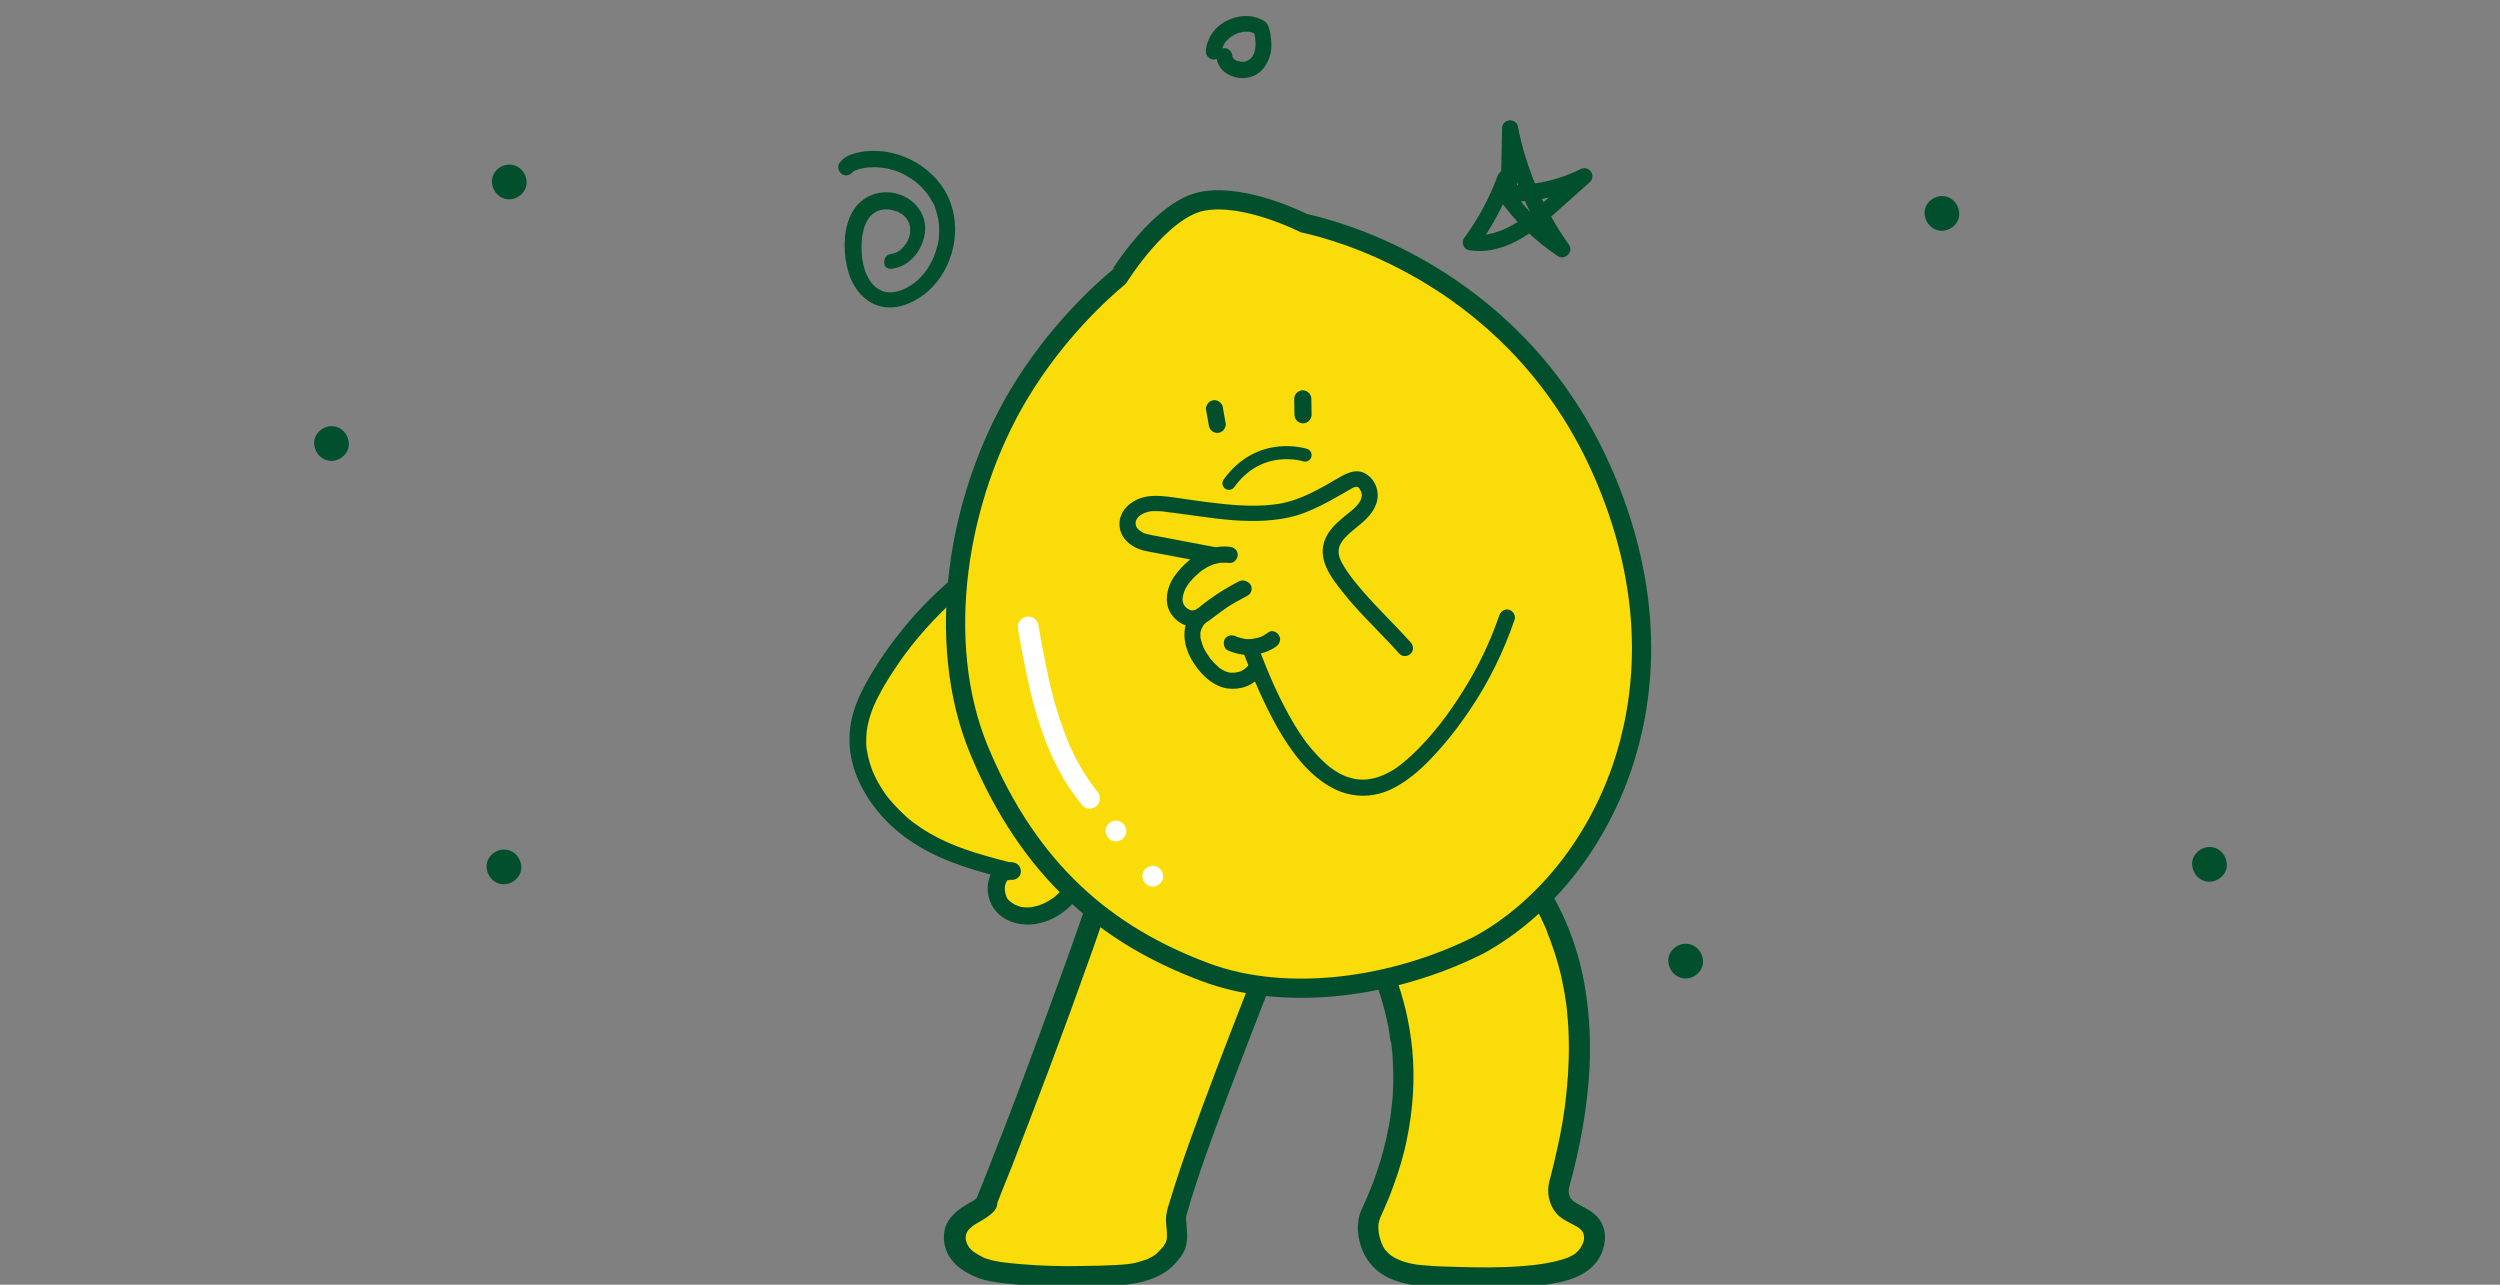 <?xml version="1.0" encoding="utf-8"?>
<!-- Generator: Adobe Illustrator 27.7.0, SVG Export Plug-In . SVG Version: 6.00 Build 0)  -->
<svg version="1.1" id="Layer_1" xmlns="http://www.w3.org/2000/svg" xmlns:xlink="http://www.w3.org/1999/xlink" x="0px" y="0px"
	 viewBox="0 0 1080 555" style="enable-background:new 0 0 1080 555;" xml:space="preserve">
<rect x="0" y="0" width="1080" height="555" fill="#808080" stroke="none"/>
<style type="text/css">
	.st0{fill:#F9DC0A;}
	.st1{fill:none;}
	.st2{fill:#024F2D;}
	.st3{fill:#F9DC0A;stroke:#024F2D;stroke-width:8.302;stroke-miterlimit:10;}
	.st4{fill:#FFFFFF;}
	.st5{fill:none;stroke:#024F2D;stroke-width:5.636;stroke-linecap:round;stroke-linejoin:round;stroke-miterlimit:10;}
</style>
<polygon class="st1" points="1324.5,-463.5 1326.8,-463.5 1326.8,-463.5 "/>
<g>
	<g>
		<g>
			<path class="st0" d="M425.8,519.9c-2.9,3.6-8.7,4.9-11.8,9c-3.4,4.6-2,11.1,2.6,14.9c4.5,3.7,10.1,5.3,15.9,6
				c16.4,2,32.6,1.9,49.2,1.1c9.9-0.4,19.6-2.6,25.2-11.2c3.1-4.7,0.2-11.1,1.4-15.6c13.5-48.3,67.9-172.7,69.5-193.9
				c-28.3-1.7-56.7-1.5-84.8-5.9C491.7,352.5,427.4,517.9,425.8,519.9z"/>
			<g>
				<path class="st2" d="M422.7,516.7c-0.5,0.6-1,1.1-1.6,1.6c0.7-0.6,0,0-0.3,0.2c-0.4,0.3-0.8,0.5-1.2,0.7c-1.5,0.9-3,1.7-4.4,2.7
					c-3.4,2.4-6.4,5.6-7.2,9.8c-0.7,4.1,0.1,8.4,2.6,11.9c2.7,3.8,6.6,6.2,10.8,8c4,1.7,8.3,2.3,12.6,2.8c4.7,0.5,9.4,0.9,14.1,1.2
					c9.3,0.5,18.7,0.4,28,0c8.1-0.3,16.2-0.6,23.7-4.1c3.3-1.5,6.5-3.8,8.8-6.7c1.5-1.8,2.9-3.7,3.6-6c0.6-2,0.7-4.2,0.6-6.2
					c-0.1-1.8-0.3-3.6-0.4-5.5c0-0.4,0-0.8,0-1.2c0-0.1,0.1-0.5,0-0.5c0.1,0.1-0.2,1,0,0.2c0.1-0.5,0.3-1,0.4-1.5
					c0.5-1.8,1.1-3.6,1.6-5.5c1.3-4.2,2.7-8.4,4.1-12.6c3.4-10,7.1-20,10.8-29.9c4.2-11.2,8.5-22.3,12.8-33.4
					c4.4-11.4,8.9-22.8,13.3-34.1c4.1-10.5,8.1-21,12-31.5c3.2-8.6,6.4-17.3,9.3-26c1.9-5.7,3.8-11.4,4.9-17.3
					c0.2-1.2,0.4-2.4,0.5-3.6c0.2-2.5-2.2-4.3-4.5-4.5c-21.9-1.3-43.9-1.5-65.8-3.6c-3.1-0.3-6.2-0.6-9.3-1
					c-0.7-0.1-1.5-0.2-2.2-0.3c-0.1,0-1.1-0.1-0.6-0.1c0.3,0-0.8-0.1-0.9-0.1c-1.6-0.2-3.3-0.5-4.9-0.7c-2.9-0.5-5.5,1.2-5.7,4.3
					c0,0.8-0.1,1.5-0.2,2.3c-0.1,1,0.1-0.7,0.1-0.5s-0.1,0.5-0.1,0.7c-0.1,0.5-0.2,1-0.2,1.5c-0.4,2.3-0.9,4.5-1.4,6.8
					c-1.4,6.1-3.2,12.1-5,18.1c-2.3,7.5-4.7,15-7.1,22.5c-2.8,8.4-5.7,16.9-8.6,25.3c-3.1,8.9-6.3,17.7-9.5,26.5
					c-3.1,8.6-6.3,17.2-9.5,25.9c-2.9,7.9-5.9,15.8-8.9,23.7c-2.5,6.6-5.1,13.3-7.7,19.9c-1.9,4.8-3.7,9.5-5.6,14.3
					c-0.6,1.5-1.2,3.1-1.9,4.6c-0.1,0.3-0.3,0.6-0.3,0.8c0-0.2,0.6-1.4,0.3-0.7c0,0.1-0.1,0.2-0.1,0.3c-0.1,0.3-0.3,0.7-0.4,1
					C422,517.7,421.5,518.3,422.7,516.7c-1.4,1.8-1.9,4.5,0,6.3c1.6,1.5,4.8,2,6.3,0s2.3-4.5,3.2-6.8c1.7-4.2,3.3-8.4,5-12.5
					c2.4-6.2,4.8-12.4,7.2-18.7c2.9-7.6,5.8-15.3,8.7-22.9c3.2-8.5,6.3-17,9.5-25.6c3.2-8.9,6.4-17.8,9.6-26.7c3-8.6,6-17.3,9-25.9
					c2.6-7.8,5.2-15.6,7.6-23.4c2-6.4,3.9-12.8,5.6-19.3c1.2-4.8,2.4-9.7,3-14.7c0.1-0.8,0.2-1.5,0.2-2.3c-1.9,1.4-3.8,2.9-5.7,4.3
					c22.2,3.5,44.7,4.2,67.1,5.2c6.3,0.3,12.6,0.6,18.9,0.9c-1.5-1.5-3-3-4.5-4.5c0,0.2,0,0.4-0.1,0.6c0,0.1,0,0.2,0,0.3
					c-0.1,0.7,0.2-1.2,0.1-0.7c-0.1,0.5-0.1,0.9-0.2,1.4c-0.2,1.1-0.5,2.2-0.7,3.3c-0.7,2.9-1.5,5.7-2.4,8.5
					c-2.5,7.9-5.3,15.7-8.1,23.4c-3.6,9.8-7.3,19.6-11.1,29.4c-4.2,10.9-8.5,21.9-12.7,32.8c-4.3,11-8.6,22-12.8,33.1
					c-3.9,10.2-7.7,20.5-11.4,30.8c-3,8.4-5.9,16.9-8.5,25.5c-0.7,2.2-1.4,4.3-1.7,6.6c-0.2,1.7-0.1,3.4,0.1,5
					c0.1,0.9,0.2,1.8,0.2,2.7c0,0.4,0,0.9,0,1.3c0,0.2,0,0.4,0,0.6c0,0.1-0.1,1.2,0,0.5c0.1-0.5-0.1,0.5-0.2,0.7
					c-0.1,0.3-0.5,1.3-0.1,0.5c-0.2,0.4-0.4,0.8-0.7,1.2c-0.1,0.2-0.2,0.3-0.3,0.5c-0.7,1,0.3-0.4-0.1,0.2c-0.5,0.6-1,1.2-1.6,1.8
					c-0.3,0.3-0.6,0.6-0.9,0.9c-0.2,0.2-0.4,0.3-0.5,0.5c-0.5,0.4,0.6-0.4,0.1,0c-1.3,1-2.7,1.8-4.2,2.5c-0.1,0.1-0.8,0.4-0.3,0.1
					c0.5-0.2,0,0-0.1,0c-0.4,0.1-0.8,0.3-1.2,0.4c-0.8,0.3-1.7,0.5-2.6,0.8c-0.8,0.2-1.5,0.4-2.3,0.5c-0.4,0.1-0.8,0.2-1.3,0.2
					c-0.3,0.1-1.6,0.2-0.6,0.1c-1.7,0.2-3.5,0.3-5.2,0.4c-4.6,0.2-9.1,0.4-13.7,0.4c-9.2,0.2-18.3,0-27.4-0.8
					c-2.3-0.2-4.5-0.4-6.8-0.7c-0.3,0-0.6-0.1-1-0.1c-0.6-0.1,0,0,0.1,0c-0.5-0.1-1-0.1-1.4-0.2c-1-0.2-2-0.4-3-0.6
					c-0.9-0.2-1.7-0.5-2.5-0.7c-0.5-0.1-0.9-0.3-1.3-0.5c0,0-0.7-0.3-0.2-0.1s-0.5-0.2-0.6-0.3c-0.8-0.4-1.6-0.8-2.3-1.3
					c-0.4-0.3-0.8-0.5-1.2-0.8c-0.1-0.1-0.7-0.5-0.1,0c-0.2-0.2-0.4-0.3-0.6-0.5c-0.3-0.3-0.6-0.6-0.9-0.9c-0.2-0.2-0.8-1.2-0.3-0.3
					c-0.4-0.7-0.9-1.4-1.2-2.1c0.4,0.8,0,0-0.1-0.4s-0.2-0.8-0.3-1.2c-0.2-0.8,0,0.7,0-0.2c0-0.5,0-0.9,0-1.3c0-0.9,0,0.2,0,0.2
					l0.1-0.5c0.1-0.4,0.2-0.8,0.3-1.1c0,0-0.4,0.7-0.1,0.3c0.1-0.2,0.2-0.4,0.3-0.6c0.1-0.2,0.2-0.3,0.3-0.5
					c0.1-0.1,0.7-0.9,0.3-0.4c-0.4,0.4,0.4-0.4,0.5-0.5c0.3-0.3,0.6-0.6,0.9-0.8c0.2-0.1,0.7-0.5-0.1,0c0.1-0.1,0.3-0.2,0.4-0.3
					c0.4-0.3,0.8-0.5,1.2-0.8c2.9-1.8,6.1-3.3,8.3-5.9c1.5-1.8,1.9-4.6,0-6.3C427.3,515.2,424.3,514.8,422.7,516.7z"/>
			</g>
		</g>
	</g>
	<g>
		<g>
			<path class="st0" d="M673.6,511.6c-0.7,2.7-0.4,5.7,1,8.1c2.5,4.5,8.9,5.1,12.2,9c3.7,4.5,1.8,11.7-2.5,15.5s-10.3,5.1-16.1,6
				c-16.3,2.6-32.8,1.9-49.3,1.2c-9.9-0.4-21.5-2.6-25.7-11.6c-2.3-4.9-3.3-11.1-1-16c48.2-102.3-43.8-168.1-43.8-168.1l84.4-1.9
				C632.8,354,707.4,390.3,673.6,511.6z"/>
			<g>
				<path class="st2" d="M669.3,510.4c-1.2,4.7-0.2,9.9,3,13.7c2.3,2.7,5.7,4,8.7,5.7c0.4,0.2,0.8,0.4,1.1,0.7
					c0.4,0.3,0.7,0.6,0.1,0.1c0.3,0.3,0.7,0.6,1,0.9c0.1,0.1,0.2,0.3,0.3,0.4c0.3,0.3-0.4-0.6,0,0c0.1,0.2,0.7,1.1,0.4,0.6
					s0-0.1,0,0.1c0.1,0.2,0.1,0.4,0.2,0.6c0.1,0.2,0.2,1.3,0.2,0.7c0-0.7,0,0.1,0,0.2c0,0.3,0,0.6,0,0.8s0,0.3,0,0.5
					c0,0.5,0-0.3,0.1-0.4c-0.1,0-0.2,1.2-0.3,1.3c-0.1,0.4-0.3,0.8-0.4,1.1c-0.1,0.5,0.1-0.2,0.1-0.3c-0.1,0.3-0.2,0.5-0.4,0.8
					c-0.2,0.4-0.4,0.7-0.6,1.1c-0.1,0.2-0.3,0.4-0.4,0.6c-0.1,0.1-0.4,0.5-0.1,0.1c0.4-0.4-0.4,0.5-0.5,0.6c-0.3,0.3-0.7,0.7-1,1
					c-0.7,0.6-0.2,0.1,0,0c-0.2,0.2-0.4,0.3-0.7,0.5c-0.4,0.3-0.8,0.5-1.2,0.7s-0.8,0.4-1.2,0.6c-0.2,0.1-0.5,0.2-0.7,0.3
					c0.4-0.2,0.3-0.1,0,0c-1.9,0.7-3.9,1.2-5.9,1.7c-4.6,1-8.1,1.4-12.8,1.8c-9.6,0.8-19.2,0.7-28.8,0.4c-4.4-0.1-8.8-0.2-13.2-0.6
					c-0.8-0.1-1.6-0.1-2.4-0.2c-0.1,0-1.4-0.2-0.8-0.1c0.6,0.1-0.1,0-0.3,0c-0.3,0-0.6-0.1-0.9-0.1c-1.6-0.3-3.3-0.6-4.9-1.1
					c-0.8-0.2-1.5-0.5-2.2-0.8c-0.1-0.1-0.8-0.3-0.2-0.1c0.5,0.2,0,0-0.1,0c-0.4-0.2-0.9-0.4-1.3-0.6c-0.7-0.3-1.3-0.7-1.9-1.1
					c-0.3-0.2-0.7-0.4-0.9-0.6c0.1,0.1,0.8,0.6,0.2,0.1c-0.2-0.1-0.3-0.3-0.5-0.4c-0.5-0.5-1-1-1.5-1.6c-0.6-0.6,0,0.1,0.1,0.2
					c-0.1-0.1-0.3-0.4-0.4-0.5c-0.2-0.4-0.5-0.7-0.7-1.1c-0.2-0.3-0.3-0.7-0.5-1.1s0,0.1,0,0.1c-0.1-0.3-0.2-0.5-0.3-0.8
					c-0.4-1-0.7-2-0.9-3c-0.1-0.5-0.2-1-0.3-1.4c-0.2-0.9,0-0.2,0-0.1c0-0.3-0.1-0.6-0.1-0.8c-0.1-1,0-2.1,0-3.1c0-0.5,0,0.1,0,0.2
					c0.1-0.3,0.1-0.5,0.2-0.8c0.1-0.5,0.2-0.9,0.4-1.4c0-0.1,0.4-0.9,0.1-0.4c-0.2,0.4,0.1-0.2,0.1-0.2c0.2-0.5,0.5-1,0.7-1.5
					c1.7-3.8,3.4-7.7,4.8-11.7c2.5-6.7,4.6-13.6,6-20.7c2.6-12.6,3.5-25.7,2.3-38.5c-1.1-11.4-3.7-22.6-7.9-33.4
					c-3.7-9.6-8.3-18.7-13.9-27.3c-4.8-7.4-10.2-14.4-16.1-20.9c-4.2-4.6-8.6-9.1-13.3-13.2c-2.5-2.2-5.1-4.5-7.9-6.5
					c-0.1-0.1-0.2-0.2-0.3-0.2c-0.8,2.8-1.5,5.5-2.3,8.3c9.5-0.2,19.1-0.4,28.6-0.6c15.2-0.3,30.3-0.7,45.5-1
					c3.5-0.1,6.9-0.2,10.4-0.2c-0.8-0.2-1.5-0.4-2.3-0.6c2.5,1.2,4.8,2.8,7.1,4.5c0.6,0.4,1.1,0.8,1.7,1.3c0.3,0.2,1,0.8-0.4-0.3
					c0.1,0.1,0.3,0.2,0.4,0.3c0.3,0.3,0.6,0.5,1,0.8c1.3,1.1,2.6,2.2,3.9,3.3c3,2.8,5.9,5.7,8.6,8.9c0.8,0.9,1.5,1.8,2.2,2.7
					c0.2,0.2,0.4,0.5,0.5,0.7c0.3,0.4-0.8-1-0.1-0.1c0.4,0.5,0.7,1,1.1,1.5c1.5,2.1,3,4.2,4.3,6.4c1.5,2.4,2.8,4.8,4.1,7.3
					c0.7,1.3,1.3,2.6,1.9,3.9c0.3,0.7,0.6,1.3,0.9,2c0.1,0.3,0.3,0.7,0.4,1c0.1,0.2,0.1,0.3,0.2,0.5c0.1,0.3-0.5-1.1-0.1-0.1
					c2.5,6.2,4.6,12.6,6.1,19.1c0.8,3.6,1.5,7.2,2,10.9c0,0.3,0.1,0.6,0.1,0.8c-0.2-1.2-0.1-0.6,0-0.3c0.1,0.5,0.1,0.9,0.2,1.4
					c0.1,1.1,0.2,2.1,0.3,3.2c0.2,2.1,0.4,4.2,0.5,6.2c0.5,9.1,0.2,18.3-0.7,27.3c-0.1,1.2-0.3,2.4-0.4,3.6
					c-0.1,0.6-0.1,1.2-0.2,1.8c0,0.2-0.1,0.5-0.1,0.7c-0.1,1.1,0.1-0.7,0,0.3c-0.4,2.6-0.8,5.3-1.2,7.9c-1,5.6-2.2,11.2-3.5,16.7
					C670.8,504.8,670,507.6,669.3,510.4c-0.6,2.2,0.8,5,3.1,5.5c2.4,0.5,4.8-0.7,5.5-3.1c4.7-16.9,7.9-34.3,8.8-51.8
					c0.6-13.5-0.3-27.2-3.1-40.4c-2.3-10.5-5.9-20.7-10.9-30.2c-4-7.6-8.9-14.7-14.5-21.2c-4.2-4.8-8.8-9.1-13.9-12.9
					c-2.6-2-5.3-3.9-8.2-5.5c-1-0.6-2-1.1-3.3-1.1c-1.6-0.1-3.2,0.1-4.8,0.1c-8.6,0.2-17.3,0.4-25.9,0.6
					c-10.8,0.2-21.7,0.5-32.5,0.7c-6.7,0.2-13.5,0.3-20.2,0.5c-0.3,0-0.7,0-1,0c-1.9,0-3.9,1.4-4.3,3.3c-0.5,2.1,0.4,3.8,2.1,5
					c0.1,0.1,0.2,0.2,0.4,0.3c0.1,0.1,0.3,0.2,0.4,0.3c0.1,0.1,0.2,0.1,0.3,0.2c0.7,0.5-0.9-0.7-0.5-0.4c1.3,1,2.5,2,3.7,3
					c4.4,3.7,8.5,7.7,12.4,11.8c2.7,2.8,5.2,5.7,7.7,8.7c0.7,0.8,1.3,1.6,2,2.4c0.3,0.4,0.6,0.8,0.9,1.2c0.4,0.5-0.7-0.9,0,0
					c0.2,0.2,0.4,0.5,0.5,0.7c1.4,1.8,2.7,3.6,4,5.4c5.6,8.1,10.5,16.7,14.3,25.8c0.4,0.9-0.3-0.7,0,0c0.1,0.3,0.2,0.6,0.4,0.9
					c0.3,0.7,0.5,1.3,0.8,2c0.5,1.2,0.9,2.4,1.4,3.7c0.9,2.6,1.8,5.2,2.5,7.8c0.8,2.7,1.4,5.4,2,8.2c0.3,1.4,0.6,2.8,0.8,4.2
					c0.2,1.4,0.2,3,0.7,4.3c0-0.1-0.1-1.1,0-0.3c0,0.1,0,0.3,0.1,0.4c0,0.3,0.1,0.7,0.1,1c0.1,0.8,0.2,1.6,0.3,2.4
					c0.1,1.5,0.3,3,0.3,4.5c0.2,3.1,0.2,6.2,0.2,9.3c-0.1,3.2-0.2,6.3-0.6,9.4c-0.1,0.8-0.2,1.6-0.3,2.5c0,0.4-0.1,0.8-0.1,1.2
					c0,0.2,0,0.3-0.1,0.5c0.2-1.1,0-0.3,0,0c-0.2,1.7-0.5,3.3-0.8,5c-1.3,7.1-3.1,14-5.5,20.8c-0.6,1.8-1.2,3.5-1.9,5.2
					c-0.4,0.9-0.7,1.8-1.1,2.7c-0.2,0.4-0.4,0.9-0.5,1.3c0.1-0.2,0.3-0.8,0,0c-0.1,0.2-0.2,0.5-0.3,0.7c-0.9,2.1-1.9,4.1-2.8,6.2
					c-0.9,2.1-1.2,4.4-1.3,6.7c-0.1,8.4,3.9,16.7,11.2,21c6.3,3.7,13.9,4.7,21.1,5.1c9.7,0.4,19.5,0.8,29.3,0.6
					c4.9-0.1,9.8-0.4,14.6-1c4.5-0.5,9.1-1.1,13.5-2.3c4.3-1.2,8.5-3.1,11.7-6.2c3.1-3,4.9-7.1,5.3-11.4c0.4-4.1-1.2-8.4-4.4-11.1
					c-2.7-2.4-6.1-3.6-9.1-5.6c-0.6-0.4,0.6,0.6-0.2-0.2c-0.3-0.3-0.5-0.5-0.8-0.8c-0.4-0.4,0,0.1,0.1,0.2c-0.1,0-0.2-0.3-0.3-0.4
					c-0.1-0.2-0.2-0.5-0.4-0.7c-0.3-0.4,0,0.1,0.1,0.2c-0.2-0.5-0.3-1-0.5-1.5c0-0.1-0.1-0.7-0.1-0.2c0.1,0.6,0-0.3,0-0.4
					c0-0.5,0-0.9,0-1.4c0,0.2-0.2,0.9,0,0c0.1-0.3,0.1-0.5,0.2-0.8c0.6-2.3-0.7-5-3.1-5.5C672.4,506.8,669.9,508,669.3,510.4z"/>
			</g>
		</g>
	</g>
	<g>
		<path class="st0" d="M414.7,252.2c-13.7,11.3-25.5,25-34.9,40.7c-4.9,8.1-9.3,17.2-9,27.5c0.4,15.6,11.5,30.7,24.5,39.5
			s27.7,12.7,42,16.3c-6.8-2-9.2,9.9-3.7,15.3s13.5,4.7,19.4,1.8c13.4-6.4,21.5-26,11.8-40.9c-8-12.3-23-15-35.9-16.4
			c9.4-11.6,18.7-23.1,28.1-34.7"/>
		<g>
			<path class="st2" d="M412,249.5c-9.4,7.7-17.7,16.5-25.1,26.2c-3.7,4.8-7.1,9.8-10.2,14.9c-3.1,5.2-6,10.6-7.8,16.4
				c-1.9,6-2.4,12.2-1.5,18.4c0.8,5.5,2.8,10.9,5.5,15.8c5.6,10.2,14.2,18.6,24.2,24.5c12,7.2,25.6,10.8,39.1,14.3
				c1.9,0.5,4.2-0.6,4.7-2.6s-0.6-4.1-2.6-4.7c-5-1.3-9.1,1.6-10.8,6.2c-1.5,4.1-0.9,9,1.3,12.7c2.9,5,8.7,7.6,14.3,7.8
				c5.1,0.2,10.3-1.5,14.5-4.2c8.5-5.5,13.9-14.9,15-24.9c1.2-10.4-3.4-20.9-11.6-27.4c-9.2-7.2-20.8-9.3-32.2-10.6
				c0.9,2.2,1.8,4.3,2.7,6.5c9.4-11.6,18.7-23.1,28.1-34.7c1.3-1.6,1.6-3.8,0-5.4c-1.3-1.3-4.1-1.6-5.4,0
				c-9.4,11.6-18.7,23.1-28.1,34.7c-2.2,2.7-0.7,6.1,2.7,6.5c1,0.1,2,0.2,3,0.4c0.2,0,0.5,0.1,0.7,0.1c-0.8-0.1,0,0,0.2,0
				c0.6,0.1,1.1,0.2,1.7,0.3c2.1,0.3,4.2,0.7,6.3,1.2c2,0.5,4.1,1.1,6,1.8c0.5,0.2,1,0.4,1.5,0.6c0.3,0.1,0.5,0.2,0.8,0.3
				c-0.1-0.1-0.6-0.3,0.1,0c1,0.5,2,0.9,3,1.5c0.9,0.5,1.7,1,2.5,1.5c0.5,0.3,1,0.7,1.4,1c-0.1-0.1-0.5-0.4,0.1,0.1
				c0.3,0.2,0.5,0.4,0.8,0.7c0.8,0.7,1.6,1.4,2.3,2.2c0.3,0.4,0.6,0.7,0.9,1.1c0.2,0.2,0.3,0.4,0.5,0.6c-0.4-0.5,0.2,0.3,0.3,0.4
				c0.6,0.9,1.2,1.8,1.8,2.8c0.3,0.5,0.5,1,0.7,1.5c0,0.1,0.3,0.8,0.2,0.4c-0.1-0.3,0.2,0.6,0.3,0.7c0.3,0.9,0.6,1.9,0.9,2.8
				c0.1,0.6,0.3,1.1,0.3,1.7c0,0.2,0.1,0.4,0.1,0.7c-0.1-0.7,0,0.1,0,0.3c0.2,2,0.1,4-0.1,6.1c0.1-0.8-0.1,0.6-0.1,0.8
				c-0.1,0.5-0.2,1-0.3,1.5c-0.2,1-0.5,2-0.9,3c-0.2,0.5-0.3,0.9-0.5,1.4c0.3-0.7-0.2,0.4-0.3,0.6c-0.5,1-1,2-1.6,2.9
				c-0.5,0.8-1,1.6-1.6,2.3c-0.4,0.5,0.6-0.7-0.1,0.1c-0.1,0.2-0.3,0.3-0.4,0.5c-0.3,0.4-0.7,0.8-1.1,1.2c-0.7,0.7-1.4,1.4-2.1,2
				c-0.3,0.3-0.6,0.6-1,0.8c0.6-0.5,0,0-0.1,0.1c-0.3,0.2-0.5,0.4-0.8,0.5c-0.7,0.5-1.5,1-2.3,1.4c-0.4,0.2-0.9,0.4-1.3,0.6
				c-0.6,0.3,0.8-0.3-0.2,0.1c-0.3,0.1-0.7,0.2-1,0.4c-0.9,0.3-1.9,0.6-2.9,0.8c-0.3,0.1-0.6,0.1-0.9,0.2c0.2,0,0.7-0.1,0,0
				c-0.6,0-1.2,0.1-1.8,0.1c-0.5,0-1.1,0-1.6-0.1c-0.7-0.1,0.9,0.2-0.2,0c-0.2,0-0.5-0.1-0.7-0.1c-0.5-0.1-0.9-0.2-1.4-0.4
				c0.1,0-1-0.4-0.6-0.2c0.3,0.1-0.6-0.3-0.7-0.3c-0.5-0.3-1.1-0.6-1.6-1s0.6,0.6-0.3-0.2c-0.3-0.2-0.5-0.5-0.8-0.7
				c-0.1-0.1-0.2-0.3-0.4-0.4c0.4,0.4,0.2,0.3-0.1-0.1c-0.3-0.4-0.5-0.8-0.7-1.2c-0.3-0.6,0,0,0.1,0.1c-0.1-0.3-0.2-0.5-0.3-0.8
				c-0.1-0.4-0.2-0.9-0.3-1.3c-0.2-0.9,0,0.6,0,0.1c0-0.2,0-0.5-0.1-0.7c0-0.5,0-1,0-1.5c0-0.2,0-0.4,0.1-0.7c0,0.4-0.1,0.7,0,0.1
				c0.1-0.4,0.2-0.9,0.4-1.3c0-0.1,0.1-0.3,0.2-0.5c-0.6,0.9-0.1,0.3,0,0.1c0.1-0.1,0.2-0.3,0.2-0.4c0.4-0.7-0.1,0-0.1,0.1
				c0,0,0.2-0.3,0.3-0.3c0.6-0.6-0.1,0-0.1,0.1l0.3-0.2c0.8-0.4-0.1,0.1-0.2,0l0.5-0.1c0.3-0.1,0.1,0-0.5,0.1c0.1,0,0.2,0,0.3,0
				c0.2,0.1,0.6,0.2,0.1,0c-0.6-0.3,0.3,0.1,0.5,0.1c0.7-2.4,1.3-4.9,2-7.3c-11.2-2.9-22.6-5.8-32.8-11c-5-2.6-9.7-5.6-13.6-9
				c-2-1.8-3.9-3.7-5.7-5.7c-0.4-0.5-0.8-0.9-1.2-1.4c-0.3-0.3-0.5-0.6-0.8-0.9c0,0-0.4-0.6-0.2-0.2c-0.9-1.1-1.7-2.3-2.4-3.4
				c-3-4.6-4.9-8.6-6.2-13.8c-0.3-1.2-0.5-2.4-0.7-3.6c0.1,0.8-0.1-0.5-0.1-0.5c0-0.3-0.1-0.5-0.1-0.8c-0.1-0.8-0.1-1.6-0.1-2.4
				c0-3,0.2-5.2,0.9-8.1c1.3-5.5,3.5-10,6.3-15c2.9-5,6.1-9.8,9.5-14.5c7.3-9.9,16.4-19.5,26.1-27.6c1.6-1.3,1.4-4,0-5.4
				C415.8,247.9,413.6,248.2,412,249.5L412,249.5z"/>
		</g>
	</g>
	<g>
		<g>
			<g>
				<path class="st3" d="M519.7,86.9c18.3-3.4,43.6,9.5,43.6,9.5c8.2,1.8,26.7,6.8,47.8,18.5c16.4,9,31.2,20.3,44,33.4
					c16,16.4,28.8,35.8,38.1,57.6c23.3,54.7,16.8,98.8,7.3,126.3c-11.5,33.1-33.9,60.8-61.5,76c-0.2,0.1-0.4,0.2-0.6,0.3
					c-36.1,18-82.4,24.7-117.7,11.5c-42.6-15.9-75.8-43.5-97.6-95.6c-19.7-47.1-9.6-109.7,17.2-154.3c15.8-26.3,35.1-43.8,42.9-50.3
					C483.3,119.8,501.4,90.2,519.7,86.9z"/>
			</g>
		</g>
		<g>
			<g>
				<g>
					<path class="st4" d="M439.8,272c3.7,20.8,7.7,42.1,17.7,60.9c2.9,5.4,6.3,10.4,10.1,15.1c1.5,1.8,4.8,1.7,6.3,0
						c1.8-1.9,1.6-4.4,0-6.3c-0.4-0.5-0.9-1.1-1.3-1.6c0.5,0.6-0.4-0.5-0.5-0.7c-0.8-1.1-1.6-2.2-2.3-3.3c-1.4-2.1-2.7-4.2-3.9-6.4
						c-1.2-2.2-2.3-4.4-3.4-6.7c-0.3-0.6-0.6-1.2-0.8-1.9c-0.1-0.3-0.7-1.6-0.3-0.8c-0.5-1.3-1-2.5-1.5-3.8
						c-3.7-9.7-6.2-19.7-8.2-29.8c-1.2-5.7-2.2-11.4-3.2-17.1c-0.4-2.3-3.3-3.8-5.5-3.1C440.4,267.3,439.3,269.5,439.8,272
						L439.8,272z"/>
				</g>
			</g>
			<g>
				<g>
					<path class="st4" d="M482.1,363.5c2.3,0,4.6-2.1,4.5-4.5s-2-4.5-4.5-4.5c-2.3,0-4.6,2.1-4.5,4.5S479.6,363.5,482.1,363.5
						L482.1,363.5z"/>
				</g>
			</g>
			<g>
				<g>
					<path class="st4" d="M498,383c2.3,0,4.6-2.1,4.5-4.5s-2-4.5-4.5-4.5c-2.3,0-4.6,2.1-4.5,4.5C493.6,381,495.5,383,498,383
						L498,383z"/>
				</g>
			</g>
		</g>
	</g>
	<g>
		<g>
			<g>
				<g>
					<g>
						<path class="st2" d="M521.1,177.5c0.4,2.3,0.8,4.5,1.2,6.8c0.2,0.9,1,1.8,1.7,2.2c0.8,0.5,1.9,0.7,2.8,0.4
							c0.9-0.3,1.7-0.8,2.2-1.7c0.1-0.3,0.2-0.6,0.4-0.9c0.2-0.6,0.2-1.3,0-1.9c-0.4-2.3-0.8-4.5-1.2-6.8c-0.2-0.9-1-1.8-1.7-2.2
							c-0.8-0.5-1.9-0.7-2.8-0.4c-0.9,0.3-1.7,0.8-2.2,1.7c-0.1,0.3-0.2,0.6-0.4,0.9C520.9,176.2,520.9,176.8,521.1,177.5
							L521.1,177.5z"/>
					</g>
				</g>
				<g>
					<g>
						<path class="st2" d="M559.1,172.3c0,2.3,0.1,4.6,0.1,6.9c0,0.9,0.4,1.9,1.1,2.6c0.6,0.6,1.7,1.1,2.6,1.1
							c0.9,0,1.9-0.4,2.6-1.1c0.6-0.7,1.1-1.6,1.1-2.6c0-2.3-0.1-4.6-0.1-6.9c0-0.9-0.4-1.9-1.1-2.6c-0.6-0.6-1.7-1.1-2.6-1.1
							c-0.9,0-1.9,0.4-2.6,1.1S559.1,171.3,559.1,172.3L559.1,172.3z"/>
					</g>
				</g>
			</g>
			<path class="st5" d="M530.9,208.8c13.4-18.6,32.9-12.2,32.9-12.2"/>
		</g>
		<g>
			<g>
				<g>
					<g>
						<path class="st2" d="M525.1,236.4c-8.1-1.5-16.2-3.1-24.2-4.6c-2.3-0.4-4.6-0.8-6.8-1.5c0.7,0.3,0,0-0.3-0.2
							c-0.3-0.1-0.6-0.3-0.8-0.5c-0.2-0.1-0.4-0.3-0.7-0.4c-0.4-0.2,0.5,0.5,0.2,0.1c-0.1-0.1-0.3-0.2-0.4-0.3
							c-0.2-0.2-0.4-0.4-0.6-0.6c-0.6-0.6,0.2,0.4-0.1-0.1c-0.1-0.2-0.3-0.4-0.4-0.6c-0.1-0.1-0.1-0.2-0.2-0.3
							c-0.3-0.5,0.1,0.5,0.1,0.2c0-0.2-0.2-0.5-0.2-0.7c-0.1-0.2-0.1-0.9-0.1-0.3c0,0.7,0-0.2,0-0.3c0-0.3,0-0.5,0-0.8
							c0-0.4-0.2,0.8,0,0c0.1-0.2,0.1-0.5,0.2-0.7c0.2-0.8-0.2,0.4,0,0c0.1-0.2,0.3-0.5,0.4-0.7c0.1-0.1,0.6-0.8,0.2-0.4
							c-0.4,0.5,0.2-0.2,0.3-0.3c0.2-0.2,0.4-0.4,0.6-0.6c0.1-0.1,0.5-0.4,0.1-0.1c-0.4,0.4,0.1,0,0.2-0.1c0.5-0.3,1.1-0.6,1.6-0.9
							c0.2-0.1,0.6-0.2-0.2,0.1c0.2-0.1,0.3-0.1,0.5-0.2c0.4-0.1,0.7-0.3,1.1-0.4c0.7-0.2,1.4-0.3,2-0.4c-0.8,0.1,0.3,0,0.6,0
							c0.5,0,1.1,0,1.6,0c1.9,0,3.9,0.3,5.8,0.6c0.4,0,0.4,0.1,1,0.1c0.5,0.1,1,0.1,1.6,0.2c1.2,0.2,2.4,0.3,3.6,0.5
							c2.2,0.3,4.4,0.6,6.6,0.9c9.4,1.3,18.8,2.4,28.3,1.8c4.5-0.3,9-0.9,13.4-2.2c4.9-1.5,9.5-3.7,14-6.1c2.1-1.2,4.3-2.4,6.4-3.6
							c1-0.6,2.1-1.2,3.1-1.8c0.8-0.5,1.7-0.9,2.3-0.9c0.1,0,0.8,0.1,0.3,0c-0.4-0.1,0.2,0.1,0.3,0.1c0.5,0.2-0.4-0.3,0,0
							c0.2,0.1,0.4,0.2,0.5,0.3c0.4,0.3-0.3-0.3,0,0c0.1,0.2,0.3,0.3,0.4,0.5c0.4,0.4-0.2-0.4,0,0.1c0.1,0.2,0.3,0.5,0.4,0.7
							c0.1,0.1,0.3,0.6,0.1,0.1c0.1,0.2,0.1,0.4,0.2,0.6c0.1,0.3,0.2,1.3,0.2,0.7c0,0.2,0,1.4,0,0.7c-0.1,0.6-0.2,1.1-0.4,1.7
							s0.2-0.3-0.1,0.2c-0.1,0.2-0.2,0.5-0.4,0.7c-0.2,0.3-0.6,0.9-0.7,1.1c-0.5,0.6-1.4,1.6-2.1,2.2c-1.6,1.4-3.2,2.5-4.9,4
							c-2.8,2.4-5.6,5.1-7.1,8.6c-3.9,8.8,2.4,16.9,7.7,23.5c6,7.6,13,14.3,19.6,21.3c1.6,1.7,3.1,3.3,4.6,5c1.3,1.4,3.6,1.3,4.9,0
							c1.4-1.4,1.3-3.5,0-4.9c-6.7-7.5-14-14.4-20.6-22c-3.1-3.6-6.1-7.2-8.5-11.3c-0.3-0.5-0.5-0.9-0.8-1.4c0-0.1-0.6-1.3-0.4-0.8
							c-0.4-0.9-0.6-1.8-0.8-2.8c0.1,0.8,0-0.3,0-0.5c0-0.4,0-0.7,0-1.1c0-0.6,0,0,0,0.1c0-0.2,0.1-0.4,0.1-0.7
							c0.1-0.4,0.2-0.8,0.3-1.2c0.2-0.6,0-0.1,0,0.1c0.1-0.2,0.2-0.3,0.2-0.5c0.2-0.4,0.4-0.8,0.6-1.1c0.2-0.3,0.4-0.7,0.7-1
							c0.3-0.4-0.3,0.4,0,0c0.2-0.2,0.3-0.4,0.5-0.6c1.4-1.6,3-3,4.6-4.3c3.6-2.9,7.5-5.9,9.2-10.7c1.7-4.6,0-10-4-12.7
							c-4.8-3.3-9.8,0-14.1,2.5c-4.4,2.6-8.9,5.1-13.6,7.1c-2.2,0.9-4.5,1.7-6.8,2.3c-1.1,0.3-2.2,0.5-3.2,0.7
							c-1.1,0.2-2.1,0.3-2.8,0.4c-9.5,1.1-19.2,0.1-28.7-1.1c-4.2-0.5-9.1-1.3-13.5-1.9c-4.3-0.6-8.5-1.2-12.8-0.4
							c-5.8,1.1-11.5,5.6-11.4,11.9c0.1,6.5,5.8,10.5,11.6,11.6c7,1.3,14.1,2.7,21.1,4c2.3,0.4,4.5,0.9,6.8,1.3
							c1.8,0.4,3.7-0.5,4.3-2.4C528,239,526.9,236.8,525.1,236.4L525.1,236.4z"/>
					</g>
				</g>
				<g>
					<g>
						<g>
							<path class="st2" d="M535.1,251.2c-4.4,2.3-8.6,4.8-12.6,7.7c-1.1,0.8-2.2,1.7-3.3,2.5c-0.5,0.4-1.1,0.9-1.6,1.3
								c-0.7,0.5-1,0.7-1.7,0.9c-0.1,0-1.1,0.1-0.4,0.1c-0.3,0-0.5,0-0.8,0c-0.5,0,0.7,0.3-0.1,0c-0.3-0.1-0.6-0.2-0.8-0.3
								c0.7,0.3-0.5-0.3-0.7-0.4c-0.1-0.1-0.8-0.7-0.2-0.1c-0.3-0.2-0.5-0.4-0.7-0.7c-0.1-0.1-0.8-1-0.4-0.4
								c-0.5-0.7-0.6-0.8-0.7-1.4c-0.3-1-0.3-2.1,0-3.2c0.4-1.7,1-3.1,2-4.5c0.2-0.3,0.5-0.6,0.7-1c0,0-0.6,0.7-0.3,0.4
								c0.1-0.1,0.2-0.3,0.3-0.4c0.2-0.3,0.5-0.6,0.7-0.8c1.2-1.4,2.5-2.6,3.9-3.8c0.1-0.1,0.8-0.6,0.1-0.1c0.2-0.2,0.4-0.3,0.7-0.5
								c0.5-0.4,1.1-0.7,1.7-1.1c0.5-0.3,1-0.6,1.5-0.8c0.3-0.1,0.5-0.3,0.8-0.4c-0.6,0.3,0,0,0.3-0.1c1.2-0.5,2.6-0.8,3.9-1
								c-0.8,0.1,0.3,0,0.4,0c0.3,0,0.7,0,1,0c0.8,0,1.6,0,2.4,0.1c1.9,0.2,3.5-1.8,3.5-3.5c0-2.1-1.6-3.3-3.5-3.5
								c-9.7-1.1-18.5,5.2-23.9,12.8c-3.2,4.5-4.7,11.5-1.3,16.3c1.6,2.4,4.1,4.3,6.9,5.1c4,1.1,7.4-0.7,10.5-3.1
								c1.4-1.1,2.1-1.6,3.6-2.7c1.1-0.8,2.1-1.5,3.2-2.3c2.8-1.8,5.8-3.4,8.8-5c1.7-0.9,2.2-3.2,1.2-4.8
								C538.9,250.8,536.7,250.3,535.1,251.2L535.1,251.2z"/>
						</g>
					</g>
					<g>
						<g>
							<path class="st2" d="M515.8,264.2c-5.8,5.5-4.8,13.8-1.3,20.3c3.2,5.8,8.8,11.8,15.6,12.9c5.4,0.8,11.4-1.1,14.6-5.7
								c1.1-1.5,0.3-3.9-1.2-4.8c-1.7-1-3.7-0.3-4.8,1.2c0.4-0.6-0.1,0.1-0.3,0.3c-0.1,0.1-0.9,0.7-0.4,0.4c-0.3,0.2-0.7,0.4-1,0.6
								c-0.1,0.1-1,0.5-0.6,0.4c-0.8,0.4-1.7,0.6-2.6,0.7c0.3,0-0.7,0.1-0.9,0.1c-0.5,0-1.1,0-1.4,0c-0.6-0.1-1.5-0.3-2.2-0.6
								c-0.6-0.2,0.2,0.1,0,0c-0.3-0.2-0.6-0.3-0.8-0.4c-0.5-0.3-1-0.6-1.5-0.9c-0.2-0.2-0.8-0.6-0.2-0.2c-0.3-0.2-0.6-0.5-0.8-0.7
								c-1-0.9-1.9-1.8-2.8-2.9c-0.1-0.1-0.7-0.8-0.5-0.6c0.2,0.2-0.3-0.5-0.4-0.6c-0.4-0.6-0.8-1.2-1.2-1.8c-0.4-0.6-0.7-1.2-1-1.8
								c-0.2-0.3-0.3-0.6-0.4-0.9c-0.2-0.4,0,0.1,0.1,0.1c-0.1-0.2-0.2-0.5-0.3-0.7c-0.2-0.6-0.4-1.3-0.6-1.9
								c-0.1-0.3-0.1-0.6-0.2-0.8c0-0.2-0.1-0.4-0.1-0.6c-0.1-0.5,0,0.6,0,0.1c0-0.7-0.1-1.4,0-2.2c0-0.9-0.1,0.4,0.1-0.4
								c0.1-0.3,0.2-0.7,0.3-1c0.1-0.2,0.1-0.3,0.2-0.5c0.1-0.4-0.3,0.5,0,0.1c0.2-0.3,0.3-0.6,0.5-1c0.1-0.1,0.2-0.2,0.2-0.3
								c0.4-0.7-0.3,0.3,0.1-0.1c0.3-0.3,0.6-0.7,0.9-1c1.4-1.3,1.3-3.6,0-4.9C519.4,262.8,517.2,262.9,515.8,264.2L515.8,264.2z"/>
						</g>
					</g>
					<g>
						<g>
							<path class="st2" d="M547.9,273.2c-0.6,0.4-1.2,0.8-1.8,1.2c-0.3,0.2-0.6,0.3-1,0.5s-0.3,0.1,0.1,0c-0.2,0.1-0.3,0.1-0.5,0.2
								c-0.7,0.2-1.4,0.5-2.1,0.6c-0.4,0.1-0.7,0.1-1.1,0.2c-0.4,0.1-0.4,0.1,0.1,0c-0.2,0-0.4,0-0.5,0.1c-0.7,0.1-1.4,0.1-2.2,0.1
								c-0.4,0-0.7,0-1.1-0.1c-0.2,0-0.4,0-0.5-0.1c0.5,0.1,0.5,0.1,0.1,0c-0.7-0.1-1.4-0.3-2.1-0.5c-0.3-0.1-0.7-0.2-1-0.3
								c-0.4-0.1-0.3-0.1,0.1,0c-0.2-0.1-0.3-0.1-0.5-0.2c-1.6-0.8-3.8-0.5-4.8,1.2c-0.8,1.5-0.5,3.9,1.2,4.8
								c6.7,3.1,14.9,2.7,21-1.6c1.5-1.1,2.3-3.1,1.2-4.8C551.7,272.9,549.4,272,547.9,273.2L547.9,273.2z"/>
						</g>
					</g>
					<g>
						<g>
							<path class="st2" d="M647.7,265.8c-3.9,11.4-9.1,22.3-15.6,32.6c-6.3,10.1-13.6,19.8-22.4,28c-2.1,1.9-4.1,3.6-6.3,5.2
								c-1.1,0.8-2.3,1.5-3.5,2.1c-1.2,0.7-2.5,1.2-3.5,1.6c-1.3,0.5-2.6,0.9-3.9,1.1c-1.3,0.3-2.3,0.4-3.9,0.4
								c-1.4,0-2.2-0.1-3.4-0.3c-1.4-0.3-2.7-0.7-4.1-1.2c0.4,0.2-0.3-0.1-0.4-0.2c-0.3-0.1-0.6-0.3-0.9-0.4
								c-0.6-0.3-1.1-0.6-1.7-0.9c-1.2-0.7-2.4-1.5-3.6-2.4c-1.8-1.4-4.1-3.6-5.9-5.6c-0.9-1-1.9-2.1-2.8-3.2
								c-0.4-0.5-0.8-1-1.2-1.5c-0.2-0.2-0.5-0.6-0.9-1.2c-1.5-2.1-3-4.3-4.3-6.5c-6.5-10.8-11.4-22.1-15.7-33.7
								c-0.7-1.8-2.4-3-4.3-2.4c-1.7,0.5-3.1,2.5-2.4,4.3c4.2,11.1,8.9,22.1,14.7,32.5c5.7,10,13.2,20.5,23.5,26.1
								c5.6,3.1,11.8,4.2,18.1,3.2s11.9-4.4,16.9-8.3c4.8-3.8,9-8.3,13-12.9c4.3-5,8.3-10.3,11.9-15.7c8.1-12,14.5-25.1,19.2-38.8
								c0.6-1.8-0.7-3.8-2.4-4.3C650.1,262.9,648.3,264.1,647.7,265.8L647.7,265.8z"/>
						</g>
					</g>
				</g>
			</g>
		</g>
	</g>
</g>
<g>
	<g>
		<path class="st2" d="M385.9,116c7.6-1.2,12.9-8.5,13.7-15.8c0.8-7.7-4.5-14.3-11.7-16.4c-7.4-2.2-15.4,0.6-19.4,7.3
			c-4.1,6.8-4.3,16.1-2.7,23.7c1.5,7.3,5.7,14.4,13.1,17.1c8.4,3,17.8-1.7,23.7-7.7c10.6-10.9,13.4-28.9,5.4-42.1
			c-7.8-12.9-25-20.1-39.6-15.6c-2.4,0.8-4.3,1.9-5.8,4c-1.1,1.5-0.2,3.9,1.2,4.8c1.8,1,3.6,0.3,4.8-1.2c-0.2,0.2,0.2-0.1,0.2-0.1
			c0.2-0.1,0.3-0.2,0.5-0.3c0,0,0.5-0.3,0.2-0.1c0.4-0.2,1.6-0.5,2.3-0.7c0.7-0.2,1.5-0.3,2.2-0.4c0.4-0.1,0,0-0.1,0
			c0.2,0,0.3,0,0.5-0.1c0.5,0,0.9-0.1,1.4-0.1c1.5-0.1,3.1-0.1,4.6,0.1c0.2,0,0.5,0,0.7,0.1c0,0,0.6,0.1,0.2,0c-0.4,0,0.2,0,0.2,0
			c0.2,0,0.3,0.1,0.5,0.1c0.8,0.1,1.7,0.3,2.5,0.5c3.2,0.8,5.2,1.6,8,3.4c2.7,1.6,4.6,3.1,6.8,5.7c0.3,0.3,0.5,0.6,0.8,0.9
			c0.1,0.1,0.6,0.8,0.3,0.4c0.5,0.6,0.9,1.3,1.4,2c0.4,0.7,0.8,1.4,1.2,2.1c0.2,0.3,0.3,0.6,0.5,0.9c0.1,0.2,0.1,0.3,0.2,0.5
			c0.1,0.3-0.1-0.3,0.1,0.3c0.5,1.4,1,2.9,1.3,4.4c0.2,0.7,0.3,1.4,0.4,2.2c-0.1-0.6,0,0.4,0.1,0.6c0,0.4,0.1,0.8,0.1,1.2
			c0.1,1.6,0,3.2-0.1,4.8c0,0.3-0.1,0.7-0.1,1c0.1-0.6-0.1,0.4-0.1,0.6c-0.1,0.8-0.3,1.6-0.5,2.3c-0.4,1.5-0.9,3.1-1.5,4.5
			c-0.2,0.4,0,0,0,0c-0.1,0.2-0.1,0.3-0.2,0.5c-0.2,0.4-0.3,0.7-0.5,1.1c-0.4,0.7-0.7,1.4-1.1,2.1c-0.4,0.6-0.8,1.3-1.2,1.9
			c-0.2,0.3-0.5,0.6-0.7,1c0.3-0.4-0.3,0.4-0.4,0.5c-1,1.2-2.1,2.4-3.3,3.4c-0.3,0.2-0.5,0.4-0.8,0.7c-0.3,0.2,0,0,0,0
			c-0.2,0.1-0.4,0.3-0.6,0.4c-0.8,0.5-1.5,1-2.3,1.5c-1.6,0.9-3,1.5-4.8,1.9c-1.4,0.4-3.3,0.5-4.6,0.3c-0.8-0.1-1.6-0.4-2.3-0.7
			c0.5,0.2-0.2-0.1-0.3-0.2c-0.4-0.2-0.7-0.4-1.1-0.6c-0.1-0.1-0.3-0.2-0.4-0.3c-0.1,0-0.6-0.4-0.3-0.2c0.2,0.2-0.4-0.3-0.5-0.4
			c-0.6-0.5-1.1-1.1-1.6-1.7c-0.4-0.5,0.1,0.2-0.2-0.3c-0.2-0.3-0.4-0.6-0.6-0.9c-0.4-0.6-0.8-1.3-1.1-2c-0.1-0.1-0.4-0.9-0.3-0.6
			c0.1,0.2-0.2-0.6-0.3-0.8c-0.3-0.7-0.5-1.5-0.7-2.3c-0.2-0.7-0.4-1.4-0.5-2.2c-0.1-0.4-0.1-0.8-0.2-1.2c0-0.2-0.1-0.3-0.1-0.5
			c-0.1-0.6,0.1,0.8,0-0.3c-0.2-1.5-0.2-3-0.2-4.5c0-0.8,0-1.6,0.1-2.5c0-0.4,0.1-0.9,0.1-1.3c0-0.2,0-0.4,0.1-0.6
			c0,0.4,0-0.1,0-0.2c0.3-1.7,0.7-3.5,1.4-5.1c-0.1,0.4,0.2-0.4,0.2-0.5c0.2-0.4,0.4-0.8,0.6-1.1c0.5-0.8,0.8-1.2,1.2-1.7
			c0.3-0.3,0.6-0.6,0.9-0.9c0.2-0.1,0.7-0.6,0.2-0.2c0.6-0.4,1.2-0.7,1.8-1.1c0.6-0.3,0.1-0.1,0,0c0.1-0.1,0.3-0.1,0.4-0.2
			c0.3-0.1,0.7-0.2,1-0.3c0.3-0.1,0.6-0.1,0.9-0.2c0.1,0,0.3-0.1,0.4-0.1c0.4-0.1-0.6,0,0.1,0s1.3-0.1,2,0c0.4,0,0.7,0,1.1,0.1
			c-0.7-0.1,0.2,0,0.4,0.1c0.6,0.1,1.3,0.3,1.9,0.5c0.2,0.1,0.4,0.1,0.6,0.2c0,0-0.5-0.2-0.1-0.1c0.3,0.1,0.6,0.3,0.9,0.5
			s0.6,0.3,0.9,0.5c0.2,0.1,0.9,0.6,0.4,0.2c0.5,0.4,1.1,0.9,1.5,1.4c0.2,0.2,0.6,0.7,0.2,0.2c0.2,0.3,0.4,0.6,0.6,0.9
			s0.3,0.6,0.5,0.9c0,0,0.2,0.5,0.1,0.2s0.1,0.3,0.1,0.3c0.2,0.6,0.4,1.3,0.5,2c-0.1-0.7,0,0.3,0,0.5c0,0.4,0,0.8,0,1.2
			c0,0.1-0.1,1,0,0.6c0-0.3-0.1,0.6-0.2,0.8c-0.2,0.7-0.4,1.4-0.7,2.1c0.2-0.6-0.1,0.3-0.2,0.5c-0.1,0.3-0.3,0.6-0.5,0.8
			c-0.2,0.3-0.4,0.6-0.6,0.9c-0.1,0.1-0.2,0.3-0.3,0.4c-0.3,0.4,0.3-0.4,0,0c-0.4,0.5-0.9,1-1.4,1.5c-0.2,0.1-0.3,0.3-0.5,0.4
			c0,0,0.4-0.3,0.1-0.1c-0.3,0.2-0.7,0.5-1,0.7s-0.5,0.3-0.8,0.4c-0.1,0-0.7,0.3-0.3,0.1c0.4-0.1-0.1,0-0.2,0.1
			c-0.7,0.2-1.4,0.4-2.1,0.5c-1.9,0.3-2.9,2.6-2.4,4.3C382.1,115.6,384,116.4,385.9,116L385.9,116z"/>
	</g>
</g>
<g>
	<g>
		<path class="st2" d="M655.2,85.7c0.2-10,0.4-20,0.6-30.1c-2.3,0.3-4.6,0.6-6.8,0.9c2.9,14.8,8.3,29.2,15.9,42.3
			c2.2,3.7,4.5,7.3,7,10.9c1.6-1.6,3.2-3.2,4.8-4.8c-9.2-6.1-17.3-14-23.6-23.1c-1,1.7-2,3.5-3,5.2c12.5,0.6,25-2.2,36.2-7.8
			c-1.4-1.8-2.8-3.6-4.2-5.5c-6,5.4-11.9,10.9-18.1,16c-5.2,4.3-11.2,8.6-17.6,10.6c-3.7,1.2-7,1.5-11,1c1,1.7,2,3.5,3,5.2
			c6.4-8.8,11.5-18.5,15.3-28.7c0.6-1.8-0.7-3.8-2.4-4.3c-1.9-0.5-3.6,0.7-4.3,2.4c-3.5,9.6-8.5,18.8-14.6,27.1
			c-0.7,1-0.6,2.5,0,3.5c0.7,1.2,1.7,1.6,3,1.7c15.9,2.1,29.3-9.7,40.2-19.5c3.8-3.4,7.5-6.7,11.3-10.1c1.3-1.1,1.3-3.3,0.3-4.6
			c-1.1-1.4-2.9-1.7-4.5-0.9c-10.2,5.1-21.4,7.3-32.7,6.8c-2.5-0.1-4.5,3.1-3,5.2c7,10.1,15.8,18.8,26.1,25.6
			c2.8,1.9,6.8-1.9,4.8-4.8c-8.5-11.9-15-25.1-19.2-39.1c-1.2-4.1-2.2-8.2-3-12.3c-0.3-1.7-2.2-2.7-3.8-2.5c-1.7,0.3-3,1.6-3,3.4
			c-0.2,10-0.4,20-0.6,30.1c0,1.9,1.6,3.5,3.5,3.5C653.6,89.1,655.1,87.5,655.2,85.7L655.2,85.7z"/>
	</g>
</g>
<g>
	<g>
		<path class="st2" d="M525.5,24.3c0.3,5.6,5.1,9,10.4,9.4c2.4,0.2,5-0.4,7.1-1.7c2.6-1.6,4.3-4.2,5.3-7c1-2.6,1.1-5.6,0.8-8.3
			c-0.2-1.5-0.4-3-0.9-4.5c-0.4-1.2-0.8-2.3-1.9-3c-0.5-0.3-0.9-0.6-1.4-0.8c-4.8-2.3-10.1-1.8-14.8,0.5c-5.2,2.5-8.8,7.6-9.2,13.3
			c-0.1,1.8,1.7,3.6,3.5,3.5c2-0.1,3.3-1.5,3.5-3.5c0-0.2,0-0.3,0-0.5c0-0.3,0-0.3,0,0s0,0.3,0,0c0-0.2,0.1-0.3,0.1-0.5
			c0.1-0.5,0.3-0.9,0.4-1.3c0.2-0.6-0.3,0.6,0.1-0.2c0.1-0.2,0.2-0.4,0.3-0.6c0.2-0.3,0.5-1,0.8-1.2c-0.3,0.4-0.3,0.4-0.1,0.2
			c0.1-0.1,0.2-0.2,0.3-0.4c0.2-0.2,0.3-0.3,0.5-0.5c0.3-0.3,0.7-0.6,1.1-1c0.3-0.2,0.2-0.2-0.1,0.1c0.1-0.1,0.3-0.2,0.4-0.3
			c0.2-0.1,0.4-0.3,0.6-0.4c0.4-0.3,0.9-0.5,1.4-0.8c0.2-0.1,0.9-0.6,0.2-0.1c0.2-0.1,0.5-0.2,0.7-0.3c0.5-0.2,1-0.3,1.5-0.4
			c0.3-0.1,0.5-0.1,0.8-0.2c0.1,0,0.2,0,0.2,0c0.4-0.1,0.3,0-0.2,0c0-0.1,1.4-0.1,1.5-0.1c0.3,0,0.5,0,0.8,0c0.1,0,0.2,0,0.2,0
			c0.4,0,0.3,0-0.2,0c0-0.1,1.4,0.3,1.5,0.3c0.3,0.1,0.5,0.2,0.8,0.3c0.7,0.2-0.6-0.3,0,0c0.5,0.3,1,0.5,1.4,0.8
			c-0.5-0.7-1.1-1.4-1.6-2.1c0.3,0.7,0.5,1.5,0.7,2.2c0.1,0.4,0.2,0.8,0.2,1.2c0,0.2,0.1,0.4,0.1,0.6c-0.1-0.4-0.1-0.5,0,0
			c0.1,0.8,0.1,1.6,0.1,2.3c0,0.4,0,0.8-0.1,1.2c0,0.3-0.1,0.8,0,0.2c-0.1,0.7-0.3,1.5-0.5,2.2c-0.1,0.2-0.1,0.4-0.2,0.5
			c0.2-0.4,0.2-0.4,0-0.1s-0.3,0.7-0.5,1c-0.1,0.1-0.8,1.1-0.3,0.4c-0.2,0.3-0.5,0.6-0.8,0.8c-0.1,0.1-0.2,0.2-0.4,0.3
			c-0.3,0.2-0.2,0.2,0.2-0.1c0,0-0.6,0.4-0.7,0.4c-0.1,0.1-0.2,0.1-0.3,0.2c-0.3,0.2-0.3,0.1,0.2-0.1c-0.1,0-0.7,0.2-0.8,0.3
			c-0.3,0.1-0.6,0.1-0.9,0.2c-0.6,0.1,0.8-0.1-0.2,0c-0.3,0-0.6,0-0.9,0c-0.1,0-0.3,0-0.4,0c-0.4,0-0.3,0,0.3,0
			c-0.3-0.2-1.2-0.3-1.6-0.4c-0.8-0.2,0.5,0.3-0.1,0c-0.3-0.1-0.5-0.3-0.7-0.4c-0.1-0.1-0.2-0.1-0.4-0.2c-0.3-0.2-0.2-0.2,0.2,0.2
			c-0.1-0.2-0.5-0.4-0.6-0.6c-0.6-0.7,0.1,0.4-0.1-0.1c-0.1-0.2-0.3-0.6-0.4-0.7c0.2,0.5,0.3,0.6,0.1,0.3c0-0.1-0.1-0.3-0.1-0.4
			c-0.2-0.6,0,0.8,0-0.1c-0.1-1.8-1.5-3.6-3.5-3.5C527.1,20.9,525.4,22.4,525.5,24.3L525.5,24.3z"/>
	</g>
</g>
<g>
	<path class="st2" d="M220,86.1c3.9,0,7.7-3.4,7.5-7.5s-3.3-7.5-7.5-7.5c-3.9,0-7.7,3.4-7.5,7.5S215.8,86.1,220,86.1L220,86.1z"/>
</g>
<g>
	<path class="st2" d="M143.2,199.1c3.9,0,7.7-3.4,7.5-7.5s-3.3-7.5-7.5-7.5c-3.9,0-7.7,3.4-7.5,7.5
		C135.9,195.6,139,199.1,143.2,199.1L143.2,199.1z"/>
</g>
<g>
	<path class="st2" d="M217.7,382c3.9,0,7.7-3.4,7.5-7.5s-3.3-7.5-7.5-7.5c-3.9,0-7.7,3.4-7.5,7.5S213.5,382,217.7,382L217.7,382z"/>
</g>
<g>
	<path class="st2" d="M838.9,99.7c3.9,0,7.7-3.4,7.5-7.5s-3.3-7.5-7.5-7.5c-3.9,0-7.7,3.4-7.5,7.5C831.6,96.2,834.7,99.7,838.9,99.7
		L838.9,99.7z"/>
</g>
<g>
	<path class="st2" d="M954.5,380.9c3.9,0,7.7-3.4,7.5-7.5s-3.3-7.5-7.5-7.5c-3.9,0-7.7,3.4-7.5,7.5S950.3,380.9,954.5,380.9
		L954.5,380.9z"/>
</g>
<g>
	<path class="st2" d="M728.2,422.7c3.9,0,7.7-3.4,7.5-7.5s-3.3-7.5-7.5-7.5c-3.9,0-7.7,3.4-7.5,7.5
		C720.9,419.2,724,422.7,728.2,422.7L728.2,422.7z"/>
</g>
</svg>
